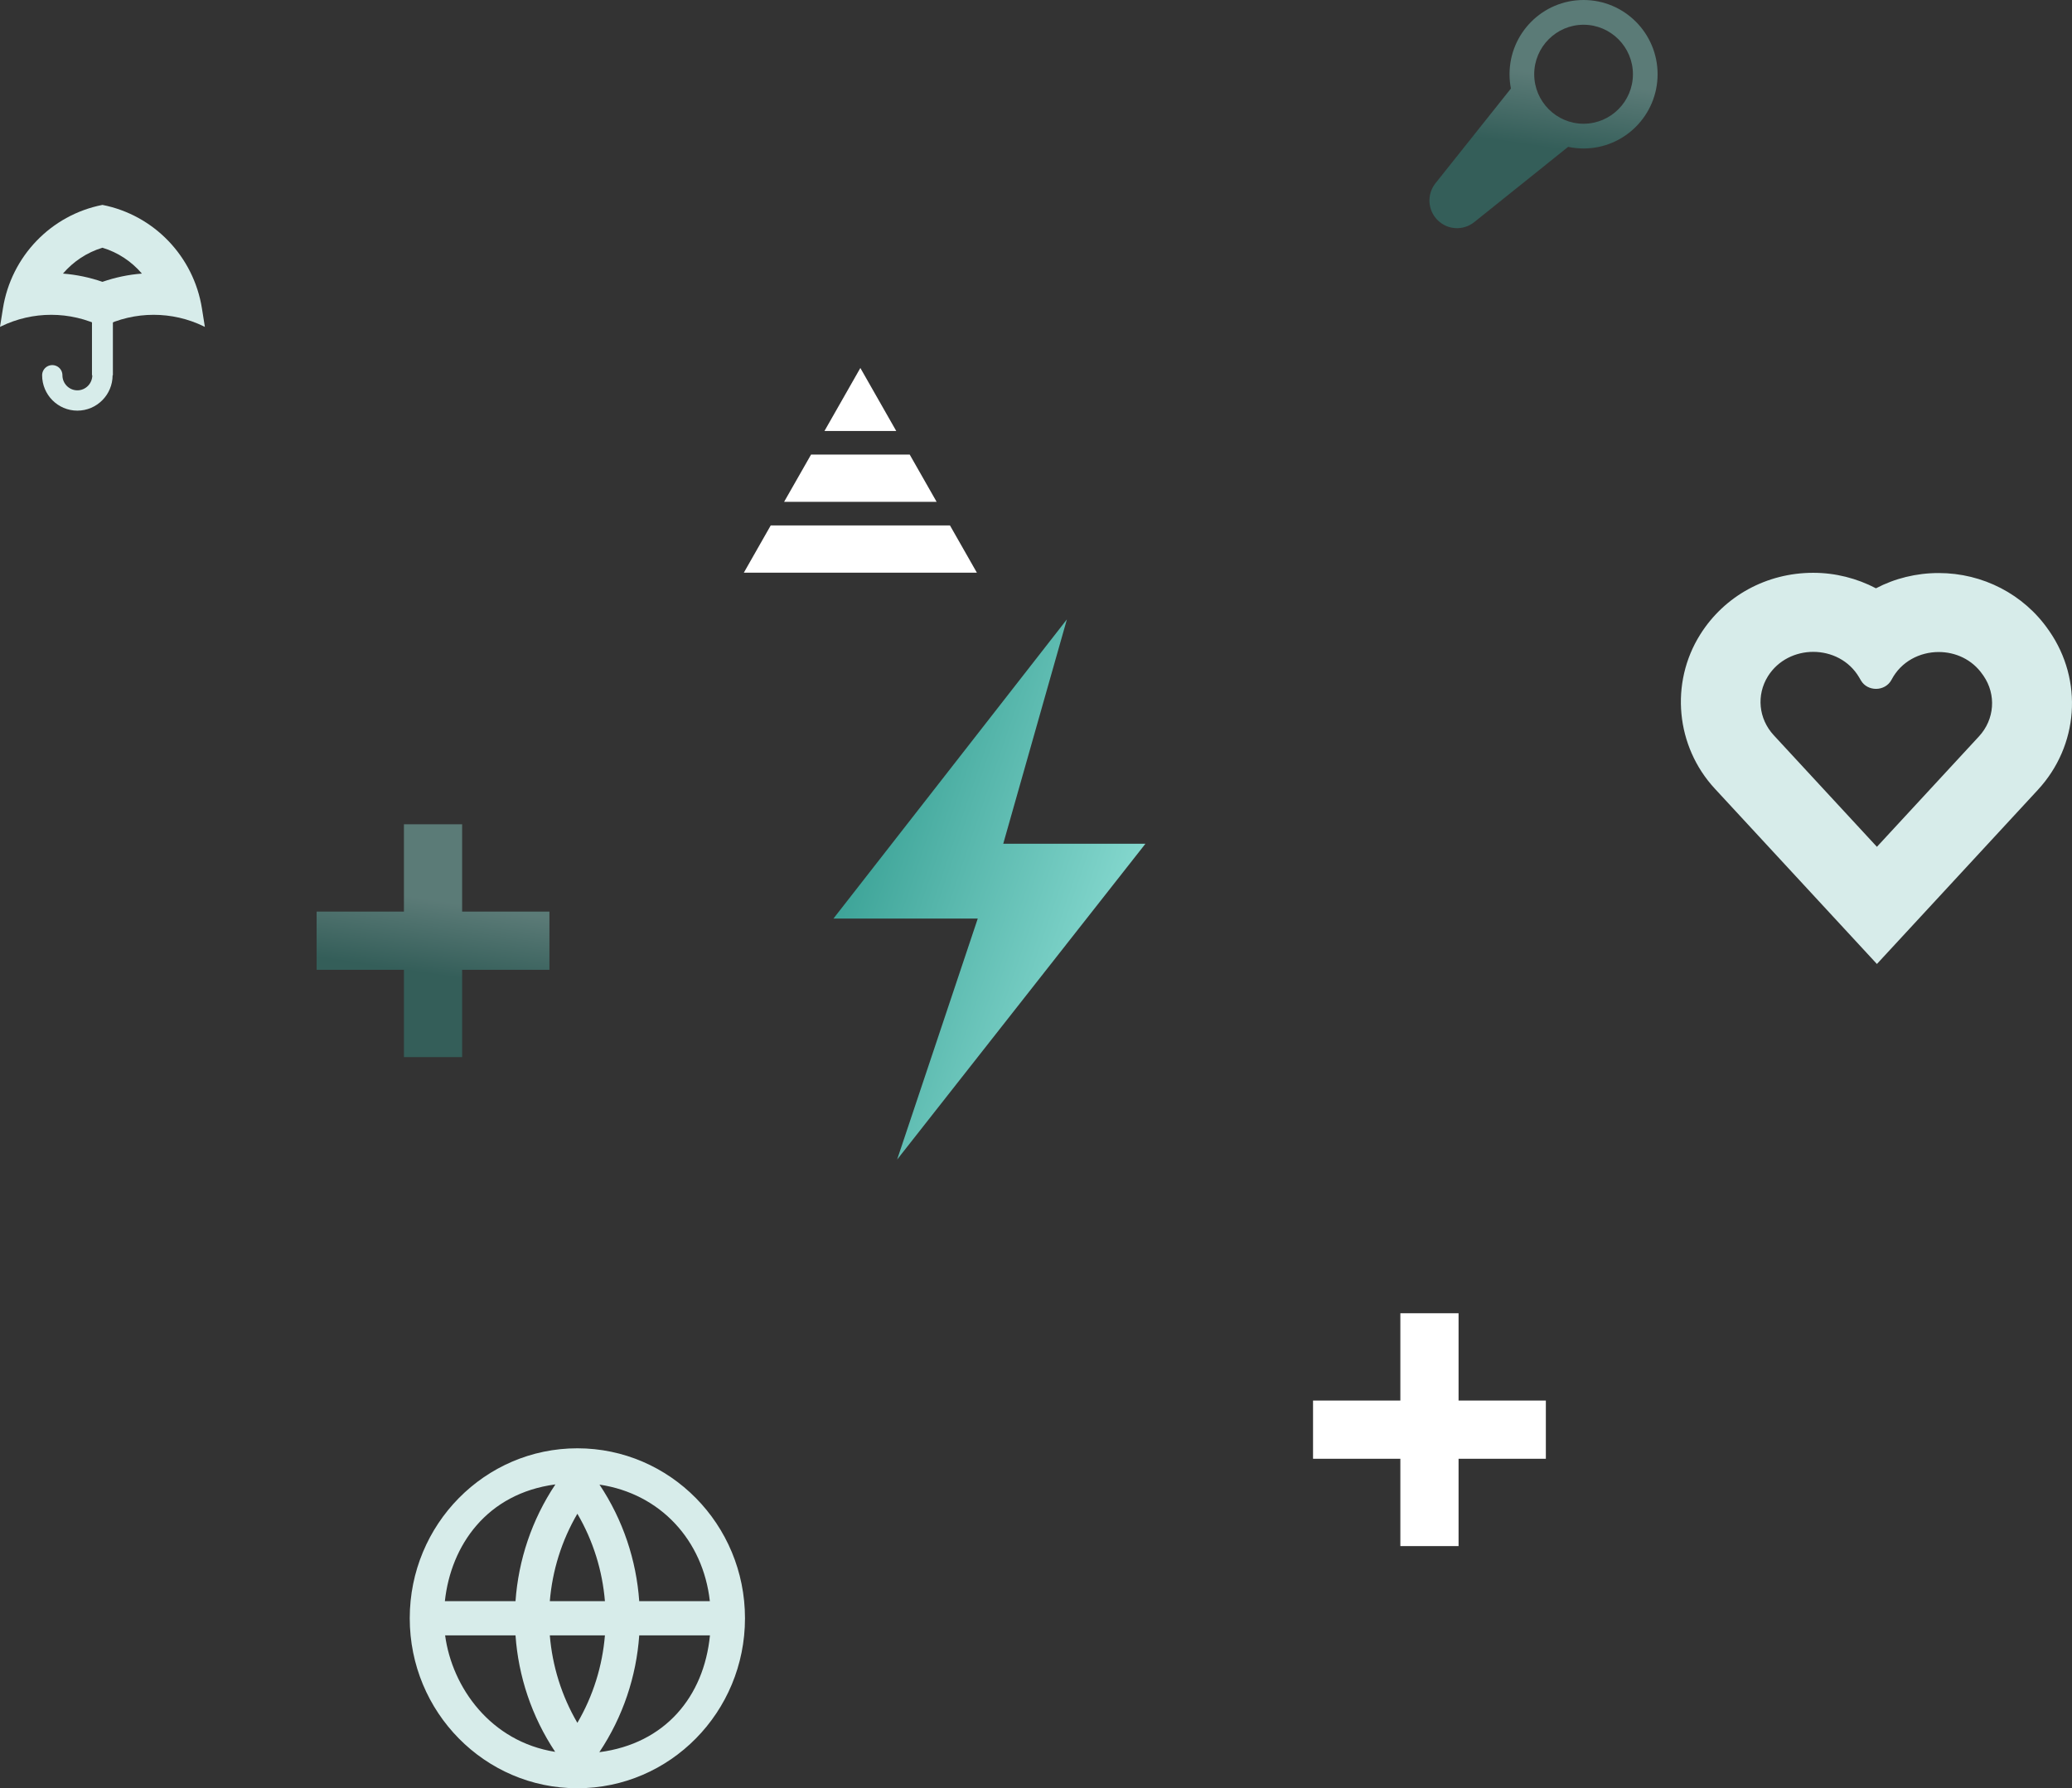 <svg width="445" height="384" viewBox="0 0 445 384" fill="none" xmlns="http://www.w3.org/2000/svg">
<rect x="0" y="0" width="445" height="384" fill="#333333" stroke="none"/>
<path d="M22 53.195C25.34 54.197 28.268 56.157 30.477 58.75C27.594 58.967 24.73 59.572 22 60.52C19.261 59.572 16.406 58.976 13.523 58.75C15.732 56.166 18.66 54.206 22 53.195ZM22 44C10.946 46.168 2.407 55.056 0.629 66.237L0 70.194L0.242 70.076C3.646 68.423 7.318 67.601 11 67.601C14.771 67.601 18.534 68.469 22 70.194C25.466 68.46 29.229 67.601 33 67.601C36.682 67.601 40.363 68.423 43.758 70.076L44 70.194L43.371 66.237C41.593 55.056 33.054 46.168 22 44Z" fill="#D7ECEA"/>
<path d="M22 61.158V80.578" stroke="#D7ECEA" stroke-width="4.49" stroke-miterlimit="10"/>
<path d="M22.003 80.58C22.003 83.57 19.587 85.999 16.615 85.999C13.642 85.999 11.227 83.57 11.227 80.58" stroke="#D7ECEA" stroke-width="4.361" stroke-miterlimit="10" stroke-linecap="round"/>
<path d="M246 181.185L192.673 249L209.993 197.246L179 197.246L229.136 133L215.463 181.185L246 181.185Z" fill="url(#paint0_linear_2471_87534)"/>
<path opacity="0.4" fill-rule="evenodd" clip-rule="evenodd" d="M350.7 15.942C350.7 10.086 345.94 5.314 340.1 5.314C334.259 5.314 329.5 10.086 329.5 15.942C329.5 21.799 334.259 26.57 340.1 26.57C345.94 26.57 350.7 21.799 350.7 15.942ZM324.2 15.942C324.2 7.142 331.323 0 340.1 0C348.887 0 355.999 7.142 355.999 15.942C355.999 24.742 348.876 31.885 340.1 31.885C338.964 31.885 337.856 31.765 336.788 31.538L316.619 47.699C314.255 49.591 310.863 49.399 308.733 47.252C306.602 45.116 306.412 41.705 308.298 39.345L324.495 19.011C324.301 18.018 324.2 16.992 324.2 15.942Z" fill="url(#paint1_linear_2471_87534)"/>
<path d="M204.023 112.828H165.529L159.754 122.969H209.799L204.023 112.828Z" fill="white"/>
<path d="M168.404 107.757H201.154L195.378 97.615H174.189L168.404 107.757Z" fill="white"/>
<path d="M192.484 92.546L184.777 79.018L177.07 92.546H192.484Z" fill="white"/>
<path fill-rule="evenodd" clip-rule="evenodd" d="M118.084 343.826C118.621 337.3 120.594 330.871 124.001 325.051C127.408 330.871 129.38 337.3 129.918 343.826H118.084ZM110.715 343.826C111.337 335.033 114.192 326.369 119.28 318.752C104.542 320.707 96.841 331.843 95.544 343.826H110.715ZM95.597 351.173H110.715C111.334 359.94 114.173 368.581 119.233 376.183C105.387 373.991 97.104 362.373 95.597 351.173ZM118.083 351.173H129.919C129.381 357.7 127.409 364.132 124.001 369.954C120.593 364.132 118.62 357.7 118.083 351.173ZM137.287 351.173C136.666 359.968 133.81 368.636 128.72 376.255C142.834 374.429 151.179 364.335 152.475 351.173H137.287ZM152.452 343.826C151.003 330.782 141.855 320.753 128.751 318.796C133.821 326.402 136.666 335.05 137.286 343.826H152.452ZM88 347.5C88 327.343 104.119 311 124 311C143.881 311 160 327.343 160 347.5C160 367.657 143.881 384 124 384C104.119 384 88 367.657 88 347.5Z" fill="#D7ECEA"/>
<path d="M389.421 139.977C393.296 139.977 397.153 141.81 399.296 145.477L399.673 146.122C400.376 147.327 401.644 147.922 402.913 147.922C404.233 147.922 405.553 147.259 406.239 145.969C408.296 142.031 412.324 140.011 416.37 140.011C419.953 140.011 423.553 141.589 425.799 144.849L425.97 145.086C428.782 149.144 428.387 154.492 425.01 158.141L403.101 181.841L380.936 157.87C377.678 154.339 377.181 149.246 379.701 145.205C381.896 141.725 385.667 139.977 389.421 139.977ZM389.421 123C379.427 123 370.358 127.957 365.147 136.259C358.616 146.665 359.901 160.281 368.284 169.346L390.45 193.317L403.101 207L415.753 193.317L437.662 169.618C446.439 160.128 447.45 146.088 440.113 135.495L439.942 135.257C434.645 127.618 425.833 123.051 416.37 123.051C411.553 123.051 406.942 124.205 402.896 126.327C398.816 124.188 394.187 123 389.421 123Z" fill="#D7ECEA"/>
<path opacity="0.4" fill-rule="evenodd" clip-rule="evenodd" d="M86.751 177H99.252V195.75H118V208.25H99.252V227H86.751V208.25H68V195.75H86.751V177Z" fill="url(#paint2_linear_2471_87534)"/>
<path d="M313.253 282H300.752V332H313.253V282Z" fill="white"/>
<path d="M332 313.248V300.748H282V313.248H332Z" fill="white"/>
<defs>
<linearGradient id="paint0_linear_2471_87534" x1="249.418" y1="219.408" x2="172.566" y2="193.157" gradientUnits="userSpaceOnUse">
<stop stop-color="#97E5DC"/>
<stop offset="1" stop-color="#349D91"/>
</linearGradient>
<linearGradient id="paint1_linear_2471_87534" x1="343.5" y1="17.75" x2="341.229" y2="33.105" gradientUnits="userSpaceOnUse">
<stop stop-color="#97E5DC"/>
<stop offset="1" stop-color="#349D91"/>
</linearGradient>
<linearGradient id="paint2_linear_2471_87534" x1="105.245" y1="195.112" x2="102.928" y2="210.781" gradientUnits="userSpaceOnUse">
<stop stop-color="#97E5DC"/>
<stop offset="1" stop-color="#349D91"/>
</linearGradient>
</defs>
</svg>
